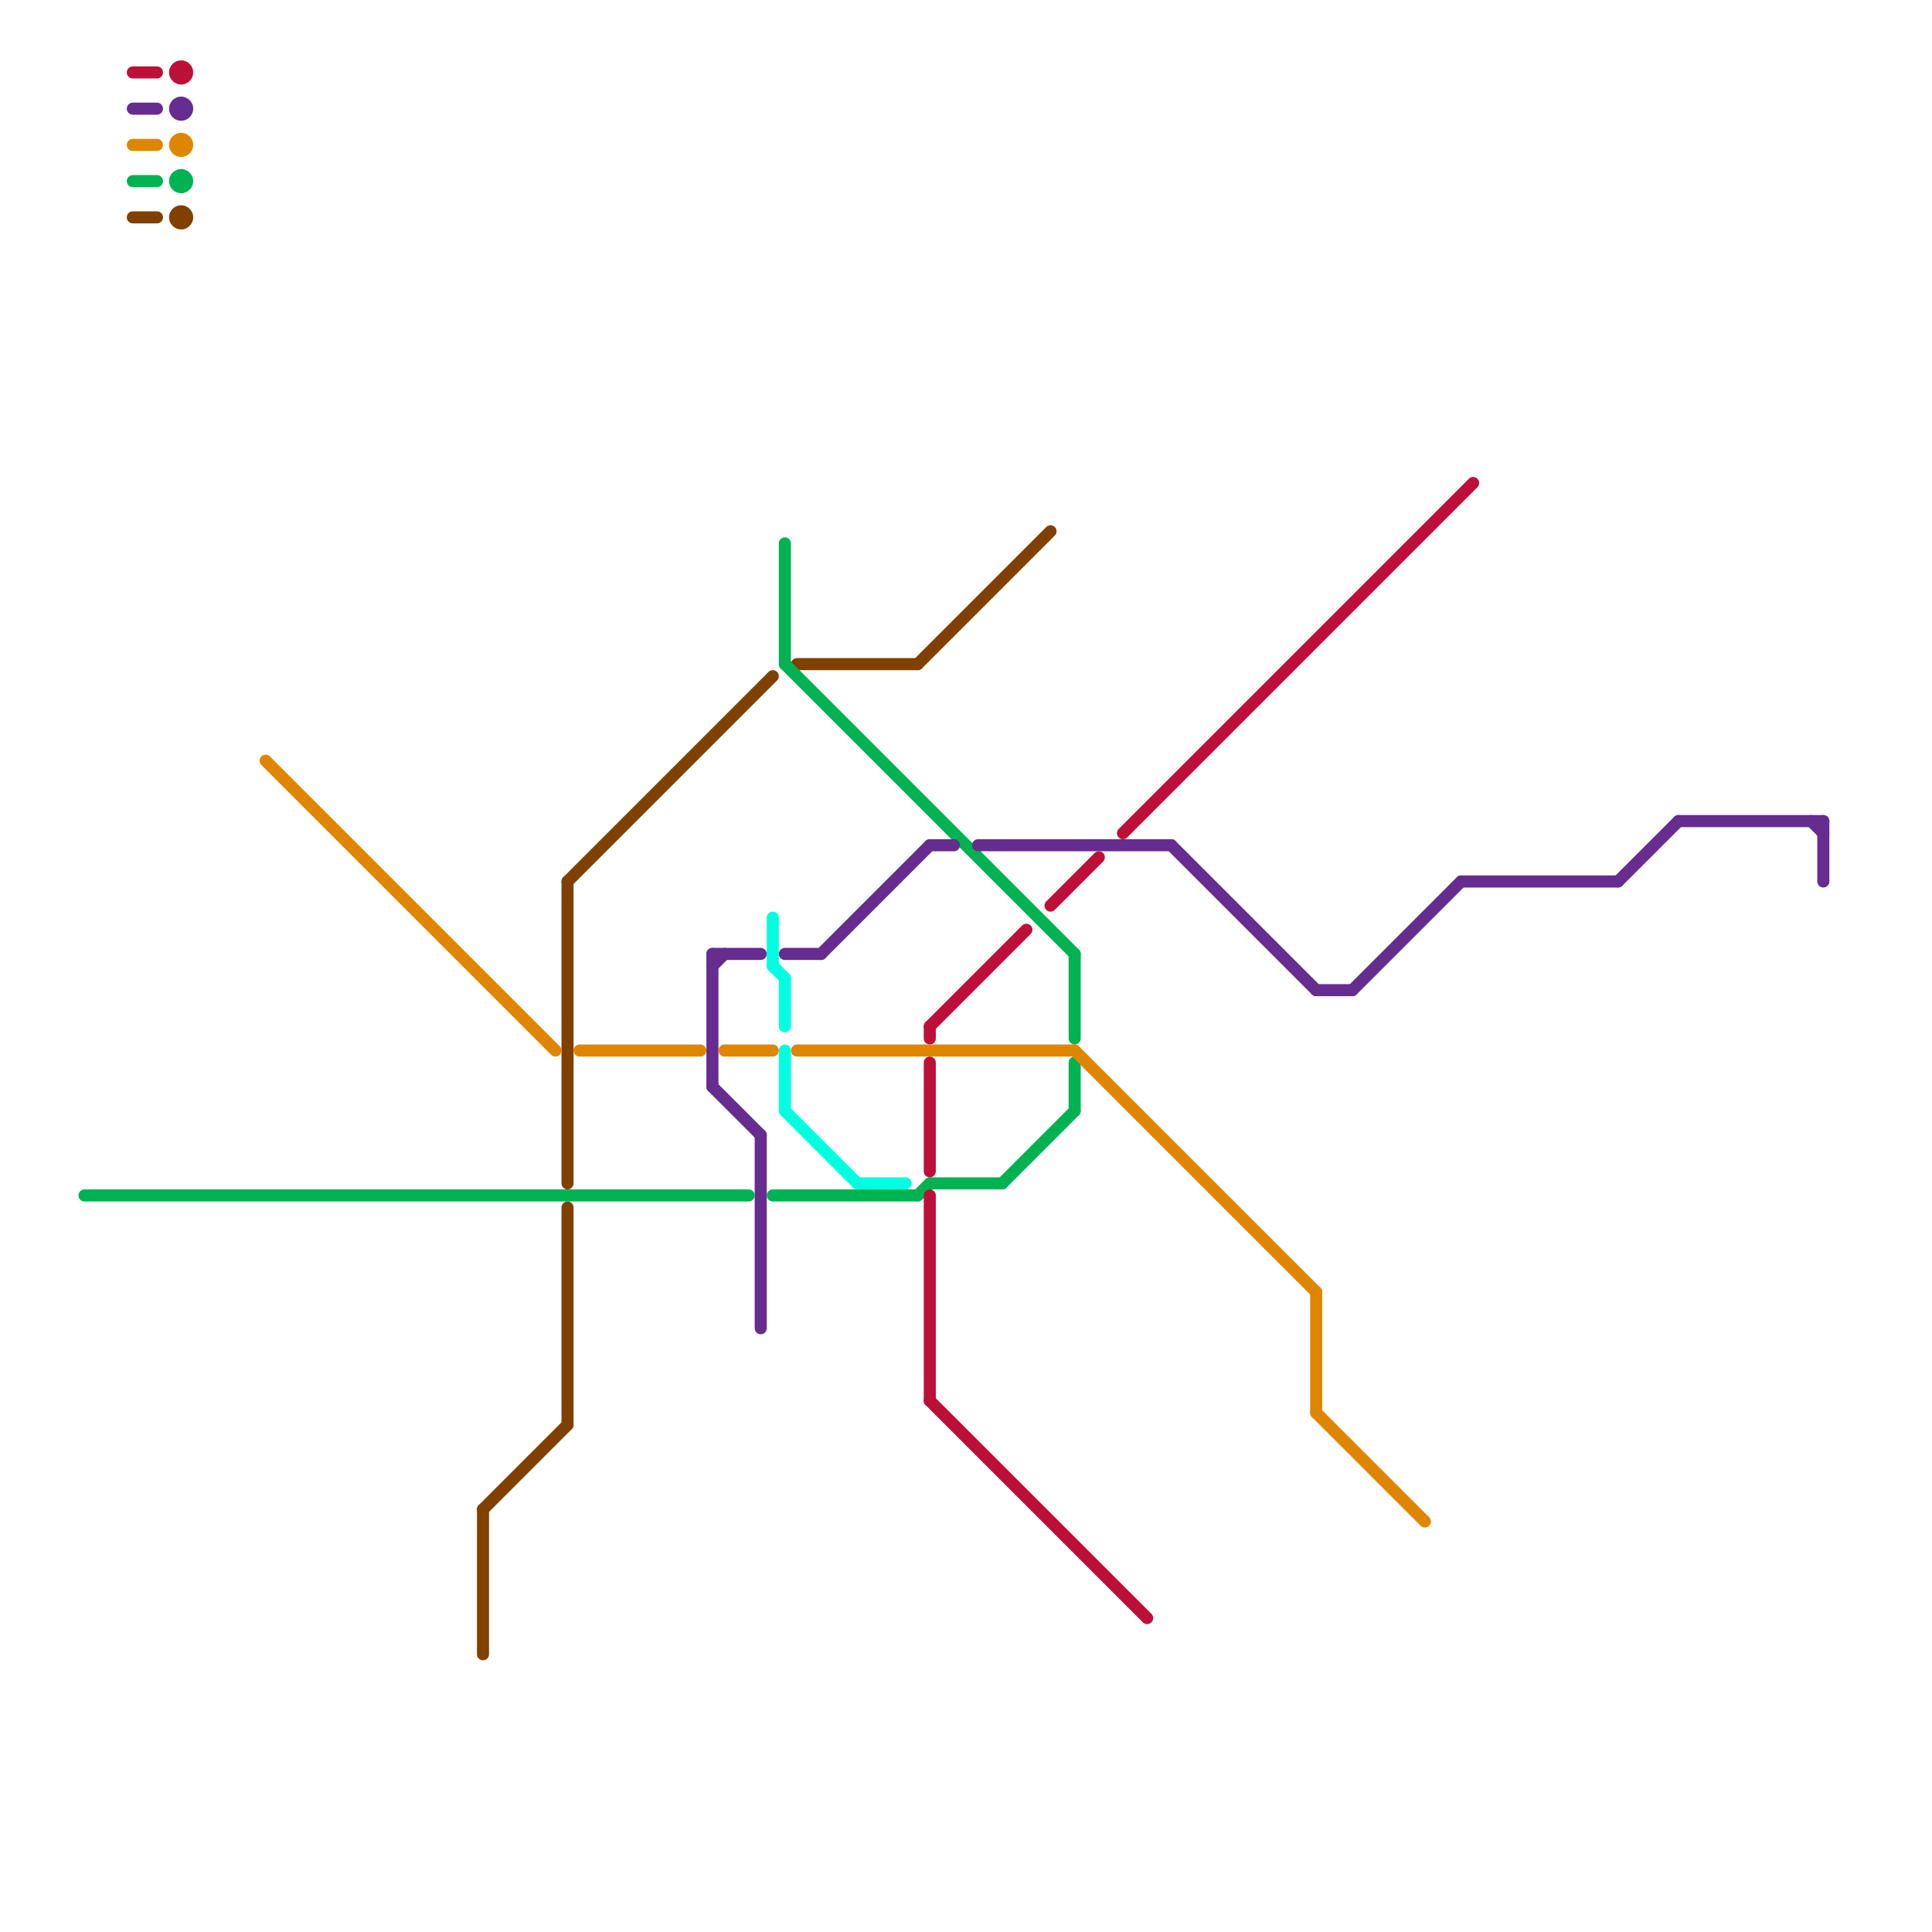 
<svg version="1.1" xmlns="http://www.w3.org/2000/svg" viewBox="0 0 160 160">
<style>text { font: 1px Helvetica; font-weight: 600; white-space: pre; dominant-baseline: central; } line { stroke-width: 1; fill: none; stroke-linecap: round; stroke-linejoin: round; } .c0 { stroke: #804000 } .c1 { stroke: #00b251 } .c2 { stroke: #bd1038 } .c3 { stroke: #662c90 } .c4 { stroke: #df8600 } .c5 { stroke: #00ffe1 }</style><defs><g id="wm-xf"><circle r="1.2" fill="#000"/><circle r="0.9" fill="#fff"/><circle r="0.6" fill="#000"/><circle r="0.3" fill="#fff"/></g><g id="wm"><circle r="0.6" fill="#000"/><circle r="0.3" fill="#fff"/></g></defs><line class="c0" x1="47" y1="73" x2="64" y2="56"/><line class="c0" x1="47" y1="100" x2="47" y2="118"/><line class="c0" x1="66" y1="55" x2="76" y2="55"/><line class="c0" x1="76" y1="55" x2="87" y2="44"/><line class="c0" x1="11" y1="18" x2="13" y2="18"/><line class="c0" x1="40" y1="125" x2="40" y2="137"/><line class="c0" x1="40" y1="125" x2="47" y2="118"/><line class="c0" x1="47" y1="73" x2="47" y2="98"/><circle cx="15" cy="18" r="1" fill="#804000" /><line class="c1" x1="7" y1="99" x2="62" y2="99"/><line class="c1" x1="76" y1="99" x2="77" y2="98"/><line class="c1" x1="83" y1="98" x2="89" y2="92"/><line class="c1" x1="65" y1="45" x2="65" y2="55"/><line class="c1" x1="89" y1="79" x2="89" y2="86"/><line class="c1" x1="89" y1="88" x2="89" y2="92"/><line class="c1" x1="11" y1="15" x2="13" y2="15"/><line class="c1" x1="77" y1="98" x2="83" y2="98"/><line class="c1" x1="65" y1="55" x2="89" y2="79"/><line class="c1" x1="64" y1="99" x2="76" y2="99"/><circle cx="15" cy="15" r="1" fill="#00b251" /><line class="c2" x1="77" y1="85" x2="85" y2="77"/><line class="c2" x1="77" y1="116" x2="95" y2="134"/><line class="c2" x1="77" y1="88" x2="77" y2="97"/><line class="c2" x1="93" y1="69" x2="122" y2="40"/><line class="c2" x1="77" y1="85" x2="77" y2="86"/><line class="c2" x1="11" y1="6" x2="13" y2="6"/><line class="c2" x1="77" y1="99" x2="77" y2="116"/><line class="c2" x1="87" y1="75" x2="91" y2="71"/><circle cx="15" cy="6" r="1" fill="#bd1038" /><line class="c3" x1="112" y1="82" x2="121" y2="73"/><line class="c3" x1="59" y1="79" x2="63" y2="79"/><line class="c3" x1="121" y1="73" x2="134" y2="73"/><line class="c3" x1="63" y1="94" x2="63" y2="110"/><line class="c3" x1="97" y1="70" x2="109" y2="82"/><line class="c3" x1="151" y1="68" x2="151" y2="73"/><line class="c3" x1="11" y1="9" x2="13" y2="9"/><line class="c3" x1="150" y1="68" x2="151" y2="69"/><line class="c3" x1="59" y1="80" x2="60" y2="79"/><line class="c3" x1="59" y1="90" x2="63" y2="94"/><line class="c3" x1="65" y1="79" x2="68" y2="79"/><line class="c3" x1="68" y1="79" x2="77" y2="70"/><line class="c3" x1="109" y1="82" x2="112" y2="82"/><line class="c3" x1="81" y1="70" x2="97" y2="70"/><line class="c3" x1="77" y1="70" x2="79" y2="70"/><line class="c3" x1="59" y1="79" x2="59" y2="90"/><line class="c3" x1="134" y1="73" x2="139" y2="68"/><line class="c3" x1="139" y1="68" x2="151" y2="68"/><circle cx="15" cy="9" r="1" fill="#662c90" /><line class="c4" x1="109" y1="117" x2="118" y2="126"/><line class="c4" x1="109" y1="107" x2="109" y2="117"/><line class="c4" x1="66" y1="87" x2="89" y2="87"/><line class="c4" x1="48" y1="87" x2="58" y2="87"/><line class="c4" x1="11" y1="12" x2="13" y2="12"/><line class="c4" x1="60" y1="87" x2="64" y2="87"/><line class="c4" x1="89" y1="87" x2="109" y2="107"/><line class="c4" x1="22" y1="63" x2="46" y2="87"/><circle cx="15" cy="12" r="1" fill="#df8600" /><line class="c5" x1="65" y1="87" x2="65" y2="92"/><line class="c5" x1="65" y1="81" x2="65" y2="85"/><line class="c5" x1="71" y1="98" x2="75" y2="98"/><line class="c5" x1="64" y1="76" x2="64" y2="80"/><line class="c5" x1="64" y1="80" x2="65" y2="81"/><line class="c5" x1="65" y1="92" x2="71" y2="98"/>
</svg>
